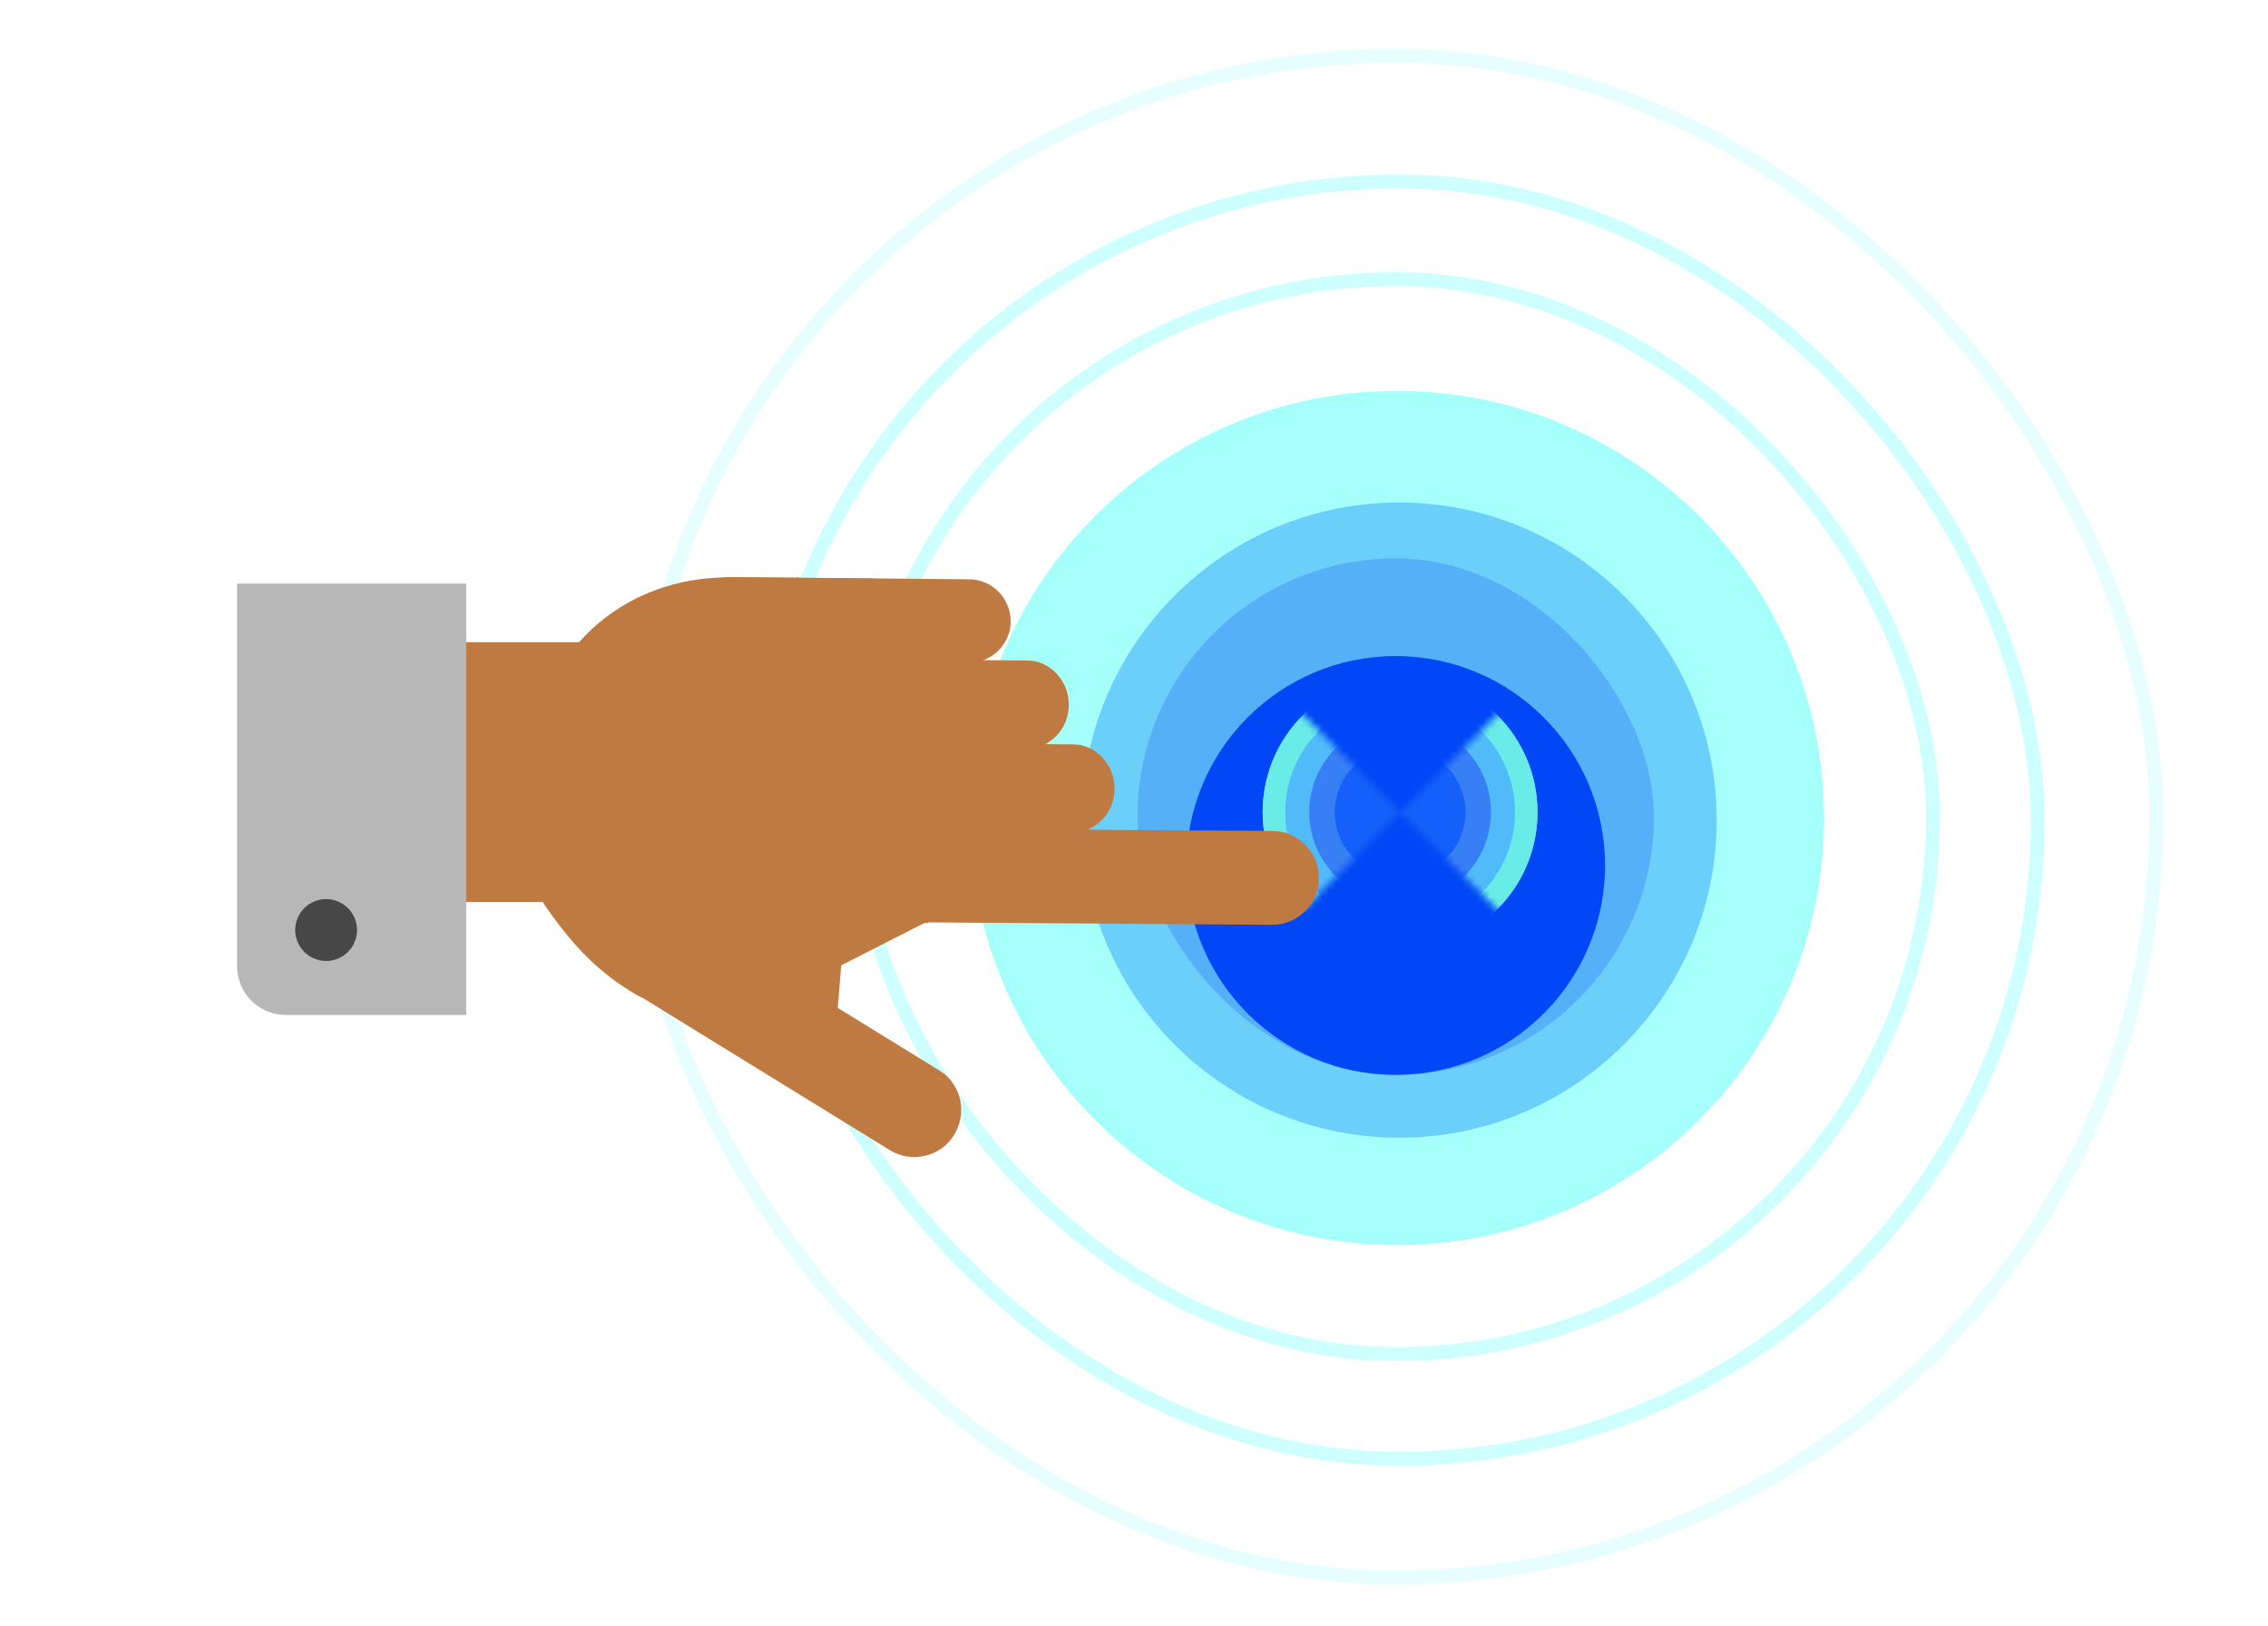 <svg width="325" height="233" fill="none" xmlns="http://www.w3.org/2000/svg"><mask id="a" maskUnits="userSpaceOnUse" x="59" y="0" width="266" height="233"><path fill="#C4C4C4" d="M59 0h266v233H59z"/></mask><g mask="url(#a)"><path opacity=".4" d="M139 117.192C139 83.397 166.397 56 200.192 56c33.796 0 61.193 27.397 61.193 61.192 0 33.796-27.397 61.193-61.193 61.193-33.795 0-61.192-27.397-61.192-61.193z" fill="#20FFF6"/><rect opacity=".2" x="123" y="40" width="154" height="154" rx="77" stroke="#00FFF5" stroke-width="2"/><rect opacity=".2" x="109" y="26" width="183" height="183" rx="91.5" stroke="#00FFF5" stroke-width="2"/><rect opacity=".1" x="91" y="8" width="218" height="218" rx="109" stroke="#00FFF5" stroke-width="2"/><path opacity=".7" d="M155 117.5c0-25.129 20.371-45.5 45.5-45.5S246 92.371 246 117.5 225.629 163 200.5 163 155 142.629 155 117.5z" fill="#51BBF9"/><rect opacity=".4" x="163" y="80" width="74" height="74" rx="37" fill="#377FF5"/></g><g filter="url(#filter0_i)"><circle cx="200" cy="117" r="30" fill="#0147F6"/></g><mask id="b" maskUnits="userSpaceOnUse" x="178" y="94" width="23" height="45"><path d="M200.664 116.365l-22.055 22.051V94.314l22.055 22.051z" fill="#C4C4C4"/></mask><g mask="url(#b)"><circle cx="200.592" cy="116.365" r="19.652" fill="#69ECE7"/><circle cx="200.593" cy="116.365" r="16.425" fill="#51BBF9"/><circle cx="200.593" cy="116.365" r="12.982" fill="#377FF5"/><circle cx="200.592" cy="116.365" r="9.324" fill="#1560FA"/><circle cx="200.592" cy="116.365" r="19.652" fill="#69ECE7"/><circle cx="200.593" cy="116.365" r="16.425" fill="#51BBF9"/><circle cx="200.593" cy="116.365" r="12.982" fill="#377FF5"/><circle cx="200.592" cy="116.365" r="9.324" fill="#1560FA"/></g><mask id="c" maskUnits="userSpaceOnUse" x="200" y="94" width="23" height="45"><path d="M200.596 116.365l22.055 22.051V94.314l-22.055 22.051z" fill="#C4C4C4"/></mask><g mask="url(#c)"><circle r="19.652" transform="matrix(-1 0 0 1 200.666 116.365)" fill="#69ECE7"/><circle r="16.425" transform="matrix(-1 0 0 1 200.667 116.365)" fill="#51BBF9"/><circle r="12.982" transform="matrix(-1 0 0 1 200.666 116.365)" fill="#377FF5"/><circle r="9.324" transform="matrix(-1 0 0 1 200.666 116.365)" fill="#1560FA"/><circle r="19.652" transform="matrix(-1 0 0 1 200.666 116.365)" fill="#69ECE7"/><circle r="16.425" transform="matrix(-1 0 0 1 200.667 116.365)" fill="#51BBF9"/><circle r="12.982" transform="matrix(-1 0 0 1 200.666 116.365)" fill="#377FF5"/><circle r="9.324" transform="matrix(-1 0 0 1 200.666 116.365)" fill="#1560FA"/></g><g filter="url(#filter1_d)"><path fill-rule="evenodd" clip-rule="evenodd" d="M32.204 125.238h83.1V88.012h-83.1v37.226z" fill="#BF7A41"/><path d="M95.61 84.63c0-3.312 2.761-5.96 6.02-5.96l34.234.33c3.315 0 5.966 2.76 5.966 6.016 0 3.31-2.762 5.96-6.021 5.96l-34.234-.332c-3.314 0-5.966-2.704-5.966-6.015zM87.885 108.417l12.605.116c0-3.496-9.896-6.409-6.579-6.351l56.833.466c3.317 0 5.971 2.914 5.971 6.351 0 3.496-2.764 6.293-6.026 6.293l-56.833-.466c-3.317-.059-5.97-2.914-5.97-6.409z" fill="#BF7A41"/><path d="M81.329 96.398l12.605.117c0-3.496-9.897-6.41-6.58-6.35l56.833.465c3.318 0 5.971 2.913 5.971 6.351 0 3.496-2.764 6.293-6.026 6.293l-56.833-.466c-3.317-.059-5.97-2.914-5.97-6.41zM105.068 121.254c0-3.716 1.101-6.69 4.708-6.69l69.62.496c3.669 0 6.604 3.097 6.604 6.752 0 3.717-3.057 6.69-6.665 6.69l-69.62-.495c-3.669-.062-4.708-3.098-4.647-6.753z" fill="#BF7A41"/><path d="M106.327 131.678c-1.941-3.636-2.347-7.158-.993-7.881l18.555-9.439c1.377-.735 4.097 1.707 6.006 5.282 1.918 3.648 2.346 7.157.969 7.892l-18.555 9.44c-1.354.723-4.064-1.646-5.982-5.294z" fill="#BF7A41"/><path d="M117.053 140.396c-3.863.001-24.143.966-28.971-1.931-4.829-2.897-8.692-6.33-13.52-13.52-3.014-4.487-1.335-11.715-1.299-18.331.13-17.233 13.17-28.036 28.291-27.888 6.326.05 14.644.099 20.493.148" fill="#BF7A41"/><path d="M111.287 78.725s23.818 5.45 22.671 34.513c-.273 6.124-3.988 14.999-3.988 14.999l-21.414-.156-.219 10.38-35.07-22.317L98.23 87.237l13.056-8.512z" fill="#BF7A41"/><path d="M85.238 128.576c2.003-3.131 4.533-5.042 7.572-3.098l38.931 23.973c3.09 1.977 3.893 6.168 1.923 9.247-2.004 3.131-6.181 3.987-9.22 2.043l-38.931-23.973c-3.057-2.029-2.297-5.146-.275-8.192z" fill="#BF7A41"/><path d="M37.973 141.418a7 7 0 01-7-7V79.612h32.834v61.806H37.973z" fill="#B7B7B7"/><path fill-rule="evenodd" clip-rule="evenodd" d="M47.808 130.977a4.426 4.426 0 00-2.343-5.805 4.427 4.427 0 10-3.463 8.149 4.427 4.427 0 005.806-2.344z" fill="#474747"/></g><defs><filter id="filter0_i" x="170" y="87" width="60" height="60" filterUnits="userSpaceOnUse" color-interpolation-filters="sRGB"><feFlood flood-opacity="0" result="BackgroundImageFix"/><feBlend in="SourceGraphic" in2="BackgroundImageFix" result="shape"/><feColorMatrix in="SourceAlpha" values="0 0 0 0 0 0 0 0 0 0 0 0 0 0 0 0 0 0 127 0" result="hardAlpha"/><feOffset dy="7"/><feComposite in2="hardAlpha" operator="arithmetic" k2="-1" k3="1"/><feColorMatrix values="0 0 0 0 0 0 0 0 0 0 0 0 0 0 0 0 0 0 0.25 0"/><feBlend in2="shape" result="effect1_innerShadow"/></filter><filter id="filter1_d" x=".59" y="34.462" width="204.411" height="152.326" filterUnits="userSpaceOnUse" color-interpolation-filters="sRGB"><feFlood flood-opacity="0" result="BackgroundImageFix"/><feColorMatrix in="SourceAlpha" values="0 0 0 0 0 0 0 0 0 0 0 0 0 0 0 0 0 0 127 0"/><feOffset dx="3" dy="4"/><feGaussianBlur stdDeviation="8"/><feColorMatrix values="0 0 0 0 0 0 0 0 0 0 0 0 0 0 0 0 0 0 0.1 0"/><feBlend in2="BackgroundImageFix" result="effect1_dropShadow"/><feBlend in="SourceGraphic" in2="effect1_dropShadow" result="shape"/></filter></defs></svg>